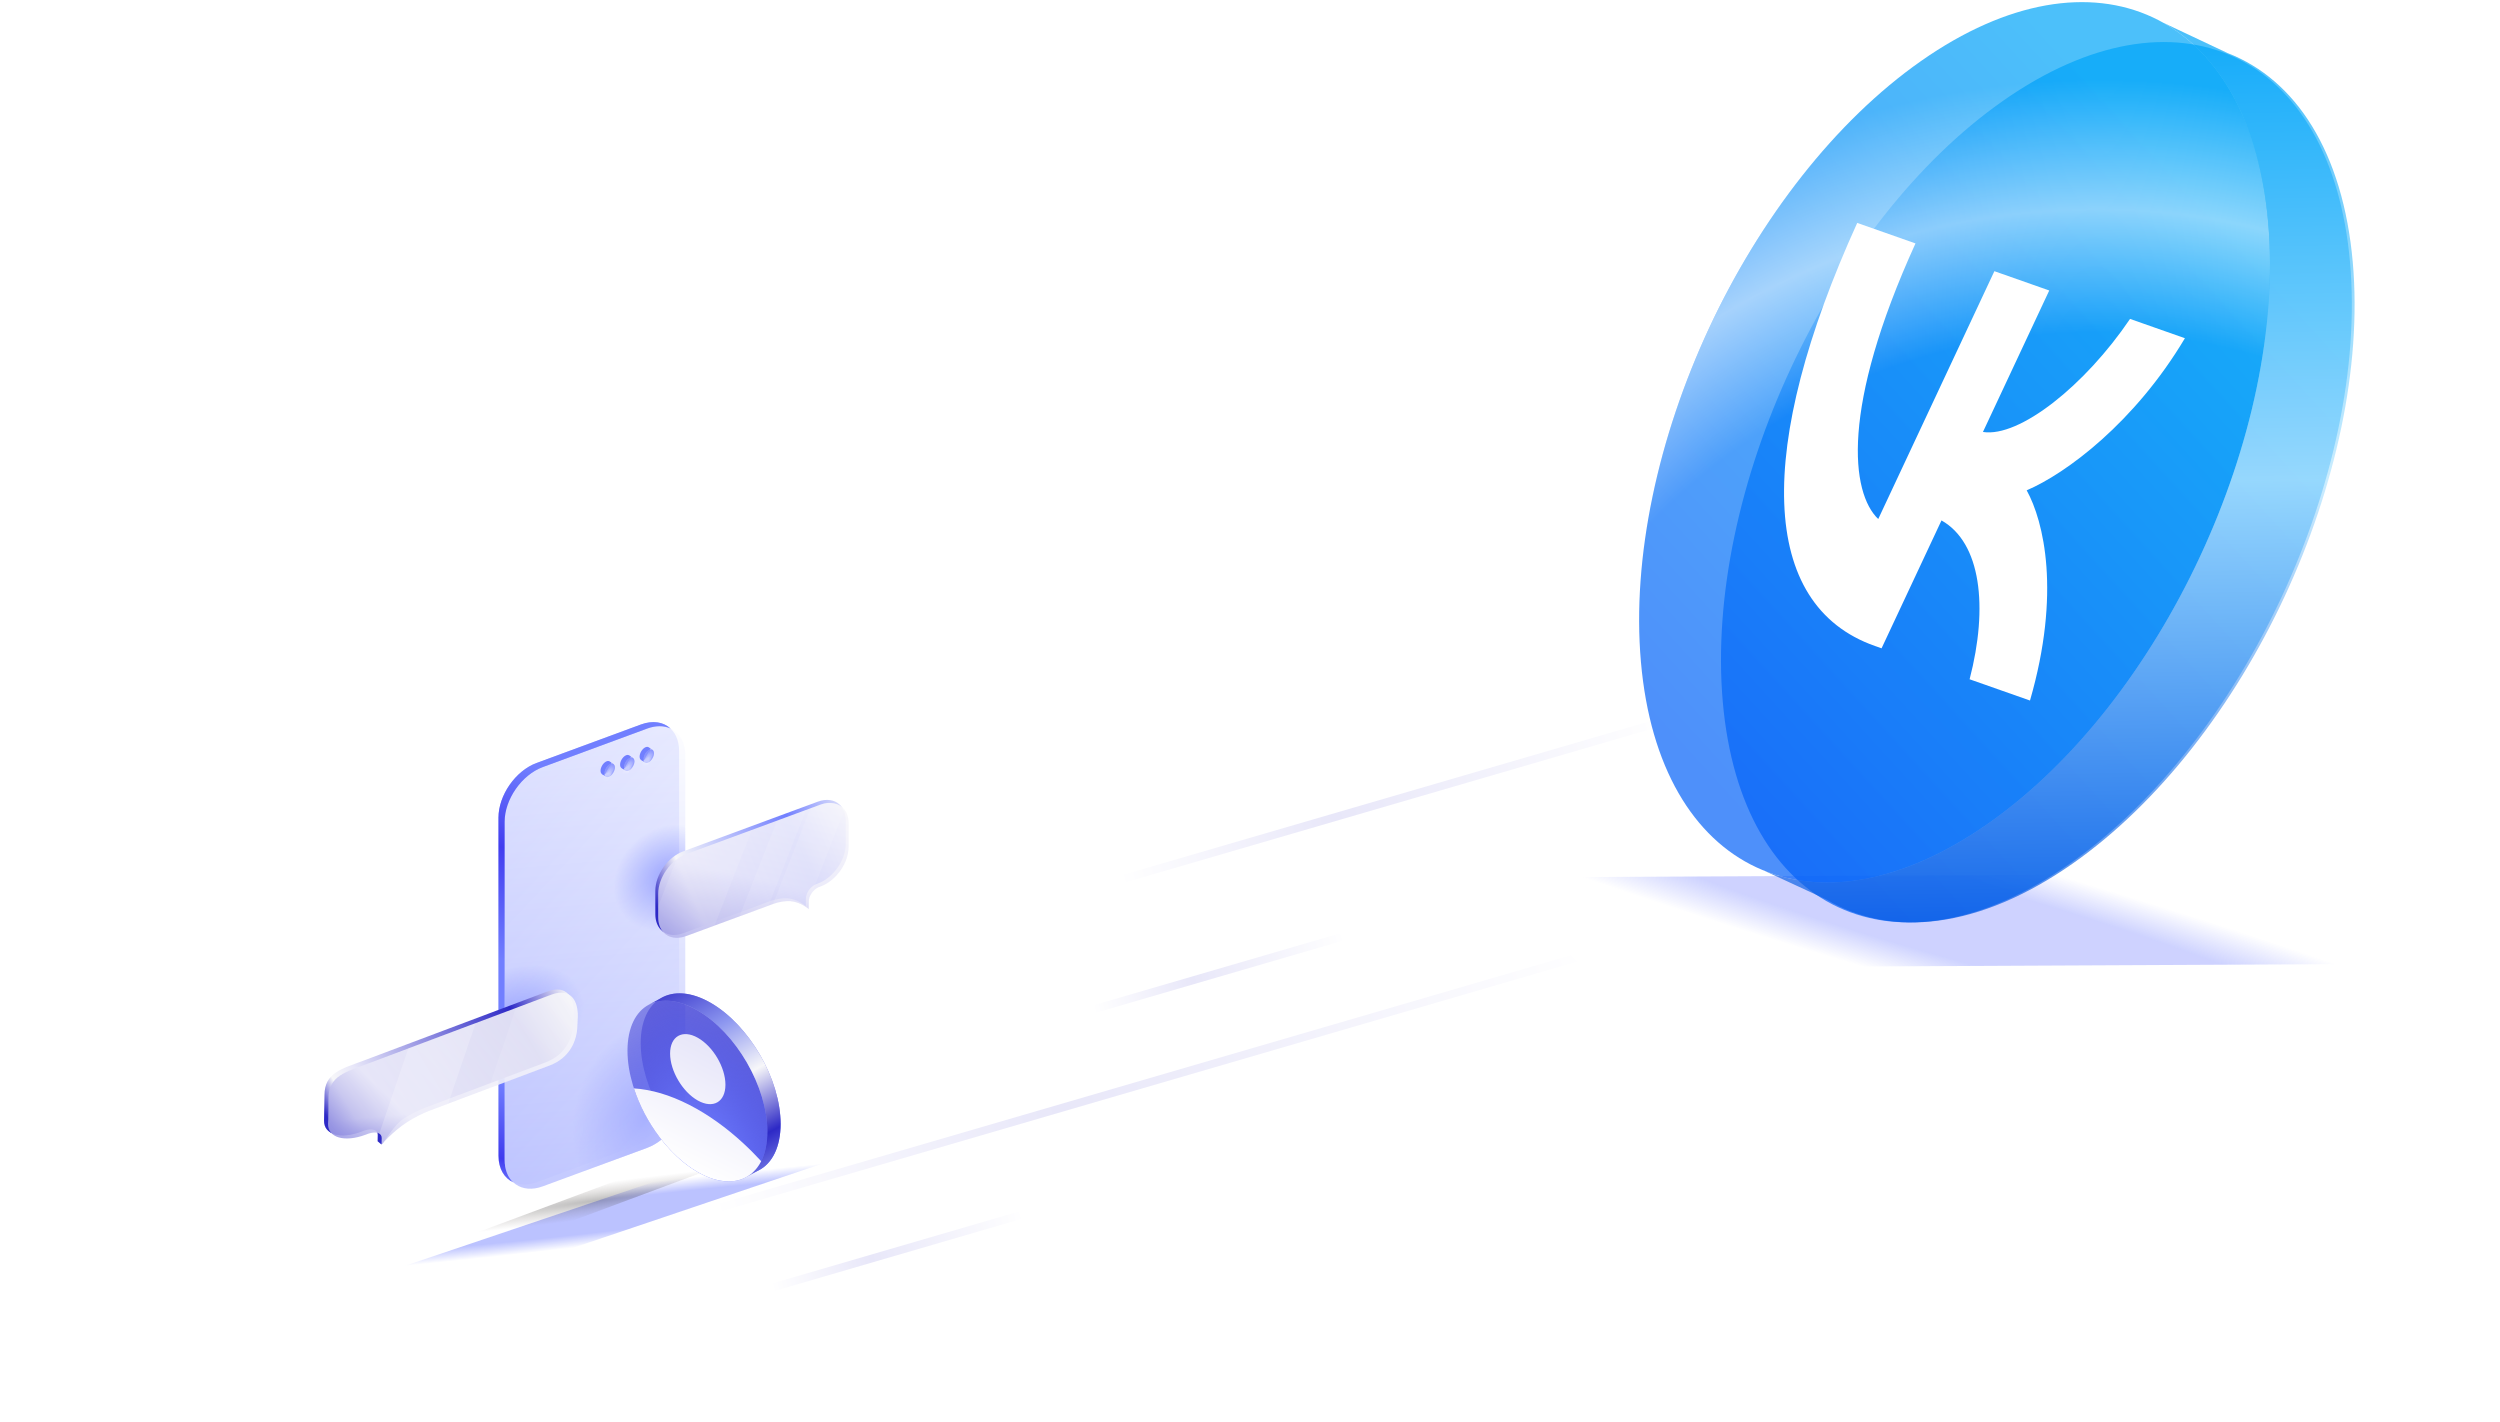 <svg width="638" height="363" viewBox="0 0 638 363" fill="none" xmlns="http://www.w3.org/2000/svg">
<g filter="url(#filter0_d_15633_33269)">
<path d="M280.249 220.995L418.871 180.561" stroke="url(#paint0_linear_15633_33269)" stroke-width="2"/>
</g>
<g filter="url(#filter1_d_15633_33269)">
<path d="M175.369 305.43L398.772 240.266" stroke="url(#paint1_linear_15633_33269)" stroke-width="2"/>
</g>
<g filter="url(#filter2_d_15633_33269)">
<path d="M274.249 253.821L338.27 235.146" stroke="url(#paint2_linear_15633_33269)" stroke-width="2"/>
</g>
<g filter="url(#filter3_d_15633_33269)">
<path d="M192.25 324.821L256.27 306.146" stroke="url(#paint3_linear_15633_33269)" stroke-width="2"/>
</g>
<g filter="url(#filter4_d_15633_33269)">
<path d="M619.249 224.5C619.249 230.045 616.234 235.45 610.512 240.487C604.791 245.522 596.457 250.102 586.071 253.968C565.307 261.699 536.556 266.5 504.749 266.5C472.942 266.5 444.191 261.699 423.427 253.968C413.042 250.102 404.707 245.522 398.986 240.487C393.264 235.45 390.249 230.045 390.249 224.5C390.249 218.955 393.264 213.55 398.986 208.513C404.707 203.478 413.042 198.898 423.427 195.032C444.191 187.301 472.942 182.5 504.749 182.5C536.556 182.5 565.307 187.301 586.071 195.032C596.457 198.898 604.791 203.478 610.512 208.513C616.234 213.55 619.249 218.955 619.249 224.5Z" stroke="url(#paint4_linear_15633_33269)" stroke-width="2"/>
</g>
<g filter="url(#filter5_d_15633_33269)">
<path d="M50.267 249.189C76.478 293.56 129.484 318.947 168.492 306.437C207.501 293.926 218.405 248.043 192.195 203.672C165.984 159.302 112.979 133.914 73.97 146.425C34.961 158.935 24.057 204.818 50.267 249.189Z" stroke="url(#paint5_linear_15633_33269)" stroke-width="2"/>
</g>
<g style="mix-blend-mode:multiply" filter="url(#filter6_f_15633_33269)">
<path d="M76.959 332.766C74.974 332.987 77.077 331.911 81.656 330.364L187.819 294.5C192.398 292.953 197.72 291.521 199.705 291.3L236.171 287.255C238.156 287.035 236.053 288.111 231.473 289.658L125.311 325.521C120.731 327.068 115.41 328.501 113.424 328.721L76.959 332.766Z" fill="url(#paint6_radial_15633_33269)" fill-opacity="0.8"/>
</g>
<g filter="url(#filter7_f_15633_33269)">
<path d="M112.601 318.444C111.623 318.533 112.639 317.931 114.872 317.099L166.629 297.811C168.862 296.979 171.465 296.232 172.443 296.143L190.418 294.511C191.397 294.422 190.38 295.025 188.148 295.857L136.39 315.144C134.158 315.976 131.555 316.723 130.576 316.812L112.601 318.444Z" fill="url(#paint7_radial_15633_33269)" fill-opacity="0.3"/>
</g>
<path opacity="0.7" d="M173.308 191.669C173.308 185.939 168.949 182.902 163.573 184.885L136.941 194.71C131.565 196.693 127.207 202.947 127.207 208.677V294.927C127.207 300.657 131.565 303.695 136.941 301.711L163.573 291.886C168.949 289.903 173.308 283.65 173.308 277.92V191.669Z" fill="url(#paint8_linear_15633_33269)"/>
<g opacity="0.6">
<path d="M174.88 192.717C174.88 186.987 170.522 183.95 165.146 185.933L138.514 195.758C133.138 197.741 128.78 203.994 128.78 209.725V295.975C128.78 301.705 133.138 304.743 138.514 302.759L165.146 292.934C170.522 290.951 174.88 284.698 174.88 278.968V192.717Z" fill="url(#paint9_linear_15633_33269)"/>
<path d="M174.88 192.717C174.88 186.987 170.522 183.95 165.146 185.933L138.514 195.758C133.138 197.741 128.78 203.994 128.78 209.725V295.975C128.78 301.705 133.138 304.743 138.514 302.759L165.146 292.934C170.522 290.951 174.88 284.698 174.88 278.968V192.717Z" fill="url(#paint10_radial_15633_33269)"/>
<path d="M174.88 192.717C174.88 186.987 170.522 183.95 165.146 185.933L138.514 195.758C133.138 197.741 128.78 203.994 128.78 209.725V295.975C128.78 301.705 133.138 304.743 138.514 302.759L165.146 292.934C170.522 290.951 174.88 284.698 174.88 278.968V192.717Z" fill="url(#paint11_radial_15633_33269)"/>
<path d="M174.88 192.717C174.88 186.987 170.522 183.95 165.146 185.933L138.514 195.758C133.138 197.741 128.78 203.994 128.78 209.725V295.975C128.78 301.705 133.138 304.743 138.514 302.759L165.146 292.934C170.522 290.951 174.88 284.698 174.88 278.968V192.717Z" fill="url(#paint12_radial_15633_33269)"/>
</g>
<path fill-rule="evenodd" clip-rule="evenodd" d="M171.099 185.903C169.453 185.152 167.388 185.106 165.146 185.933L138.514 195.758C133.138 197.742 128.78 203.995 128.78 209.725V295.975C128.78 298.474 129.608 300.46 130.988 301.742C128.688 300.693 127.207 298.267 127.207 294.927V208.677C127.207 202.947 131.565 196.694 136.941 194.71L163.573 184.885C166.605 183.767 169.314 184.245 171.099 185.903Z" fill="url(#paint13_linear_15633_33269)"/>
<g filter="url(#filter8_d_15633_33269)">
<circle cx="1.54" cy="1.54" r="1.54" transform="matrix(0.866 -0.5 2.20305e-08 1 157.261 194.157)" fill="#717FFF"/>
<path d="M158.595 197.186L157.594 196.519C157.872 196.38 158.262 195.951 158.262 196.352C158.262 196.752 158.484 197.103 158.595 197.186Z" fill="#717FFF"/>
<path d="M160.597 194.016L159.596 193.349C159.541 193.682 159.346 194.217 159.68 194.016C160.013 193.816 160.458 193.96 160.597 194.016Z" fill="#717FFF"/>
<circle cx="1.54" cy="1.54" r="1.54" transform="matrix(0.866 -0.5 2.20305e-08 1 158.261 194.824)" fill="url(#paint14_linear_15633_33269)" fill-opacity="0.5"/>
<mask id="mask0_15633_33269" style="mask-type:alpha" maskUnits="userSpaceOnUse" x="158" y="193" width="3" height="5">
<circle cx="1.54" cy="1.54" r="1.54" transform="matrix(0.866 -0.5 2.20305e-08 1 158.261 194.824)" fill="url(#paint15_linear_15633_33269)"/>
</mask>
<g mask="url(#mask0_15633_33269)">
<path d="M157.427 198.355L160.43 192.933L161.162 194.136L159.179 198.271L157.427 198.355Z" fill="url(#paint16_linear_15633_33269)" fill-opacity="0.83"/>
</g>
<circle cx="1.54" cy="1.54" r="1.54" transform="matrix(0.866 -0.5 2.20305e-08 1 158.261 194.824)" fill="url(#paint17_radial_15633_33269)"/>
</g>
<g filter="url(#filter9_d_15633_33269)">
<circle cx="1.54" cy="1.54" r="1.54" transform="matrix(0.866 -0.5 2.20305e-08 1 162.246 192.61)" fill="#717FFF"/>
<path d="M163.58 195.639L162.579 194.972C162.857 194.833 163.246 194.404 163.246 194.805C163.246 195.205 163.469 195.556 163.58 195.639Z" fill="#717FFF"/>
<path d="M165.582 192.469L164.581 191.802C164.525 192.135 164.331 192.67 164.664 192.47C164.998 192.269 165.443 192.413 165.582 192.469Z" fill="#717FFF"/>
<circle cx="1.54" cy="1.54" r="1.54" transform="matrix(0.866 -0.5 2.20305e-08 1 163.246 193.277)" fill="url(#paint18_linear_15633_33269)" fill-opacity="0.5"/>
<mask id="mask1_15633_33269" style="mask-type:alpha" maskUnits="userSpaceOnUse" x="163" y="192" width="3" height="4">
<circle cx="1.54" cy="1.54" r="1.54" transform="matrix(0.866 -0.5 2.20305e-08 1 163.246 193.277)" fill="url(#paint19_linear_15633_33269)"/>
</mask>
<g mask="url(#mask1_15633_33269)">
<path d="M162.413 196.808L165.416 191.386L166.148 192.589L164.164 196.724L162.413 196.808Z" fill="url(#paint20_linear_15633_33269)" fill-opacity="0.83"/>
</g>
<circle cx="1.54" cy="1.54" r="1.54" transform="matrix(0.866 -0.5 2.20305e-08 1 163.246 193.277)" fill="url(#paint21_radial_15633_33269)"/>
</g>
<g filter="url(#filter10_d_15633_33269)">
<circle cx="1.54" cy="1.54" r="1.54" transform="matrix(0.866 -0.5 2.20305e-08 1 167.229 190.548)" fill="#717FFF"/>
<path d="M168.564 193.577L167.563 192.909C167.841 192.77 168.23 192.342 168.23 192.742C168.23 193.143 168.453 193.493 168.564 193.577Z" fill="#717FFF"/>
<path d="M170.566 190.407L169.565 189.739C169.509 190.073 169.315 190.607 169.648 190.407C169.982 190.207 170.427 190.351 170.566 190.407Z" fill="#717FFF"/>
<circle cx="1.54" cy="1.54" r="1.54" transform="matrix(0.866 -0.5 2.20305e-08 1 168.23 191.215)" fill="url(#paint22_linear_15633_33269)" fill-opacity="0.5"/>
<mask id="mask2_15633_33269" style="mask-type:alpha" maskUnits="userSpaceOnUse" x="168" y="190" width="3" height="4">
<circle cx="1.54" cy="1.54" r="1.54" transform="matrix(0.866 -0.5 2.20305e-08 1 168.23 191.215)" fill="url(#paint23_linear_15633_33269)"/>
</mask>
<g mask="url(#mask2_15633_33269)">
<path d="M167.396 194.745L170.399 189.323L171.132 190.527L169.148 194.662L167.396 194.745Z" fill="url(#paint24_linear_15633_33269)" fill-opacity="0.83"/>
</g>
<circle cx="1.54" cy="1.54" r="1.54" transform="matrix(0.866 -0.5 2.20305e-08 1 168.23 191.215)" fill="url(#paint25_radial_15633_33269)"/>
</g>
<path d="M215.837 209.433V215.38C215.837 219.509 212.648 224.034 208.713 225.485C208.659 225.505 208.219 225.669 208.165 225.692C206.765 226.297 205.655 227.925 205.655 229.417V231.284C205.655 231.284 203.667 229.46 200.942 229.242C199.719 229.144 197.908 229.471 196.749 229.899L174.366 238.157C172.019 239.022 169.938 238.624 168.64 237.266C167.761 236.347 167.241 234.975 167.241 233.308V227.361C167.241 223.232 170.431 218.707 174.366 217.256L208.713 204.584C210.924 203.769 212.913 204.097 214.219 205.273C215.239 206.19 215.837 207.623 215.837 209.433Z" fill="url(#paint26_linear_15633_33269)"/>
<path opacity="0.88" d="M216.569 210.163V216.111C216.569 220.24 213.379 224.764 209.444 226.216C209.39 226.236 208.95 226.4 208.896 226.423C207.496 227.027 206.387 228.656 206.387 230.147V232.014C206.387 232.014 204.399 230.191 201.674 229.972C200.451 229.874 198.64 230.202 197.48 230.629L175.097 238.887C172.765 239.747 170.671 239.335 169.371 237.997C168.478 237.077 167.973 235.72 167.973 234.039V228.091C167.973 223.962 171.162 219.438 175.097 217.986L209.444 205.315C211.899 204.409 214.147 205.054 215.389 206.442C216.162 207.352 216.569 208.61 216.569 210.163Z" fill="url(#paint27_linear_15633_33269)"/>
<g filter="url(#filter11_f_15633_33269)">
<path d="M167.972 231.249L172.62 219.365C173.391 218.78 174.226 218.308 175.097 217.987L191.896 211.789L182.344 236.213L175.097 238.887C172.764 239.748 170.67 239.335 169.371 237.997C168.478 237.077 167.972 235.721 167.972 234.039V231.249Z" fill="white" fill-opacity="0.1"/>
</g>
<g filter="url(#filter12_f_15633_33269)">
<path d="M188.711 233.865L198.262 209.44L205.695 206.698L196.144 231.123L188.711 233.865Z" fill="white" fill-opacity="0.1"/>
</g>
<g filter="url(#filter13_f_15633_33269)">
<path d="M197.284 230.702L206.835 206.278L209.444 205.315C211.898 204.41 214.147 205.054 215.389 206.442C215.437 206.498 215.483 206.556 215.529 206.616L207.267 227.742C206.762 228.408 206.432 229.208 206.391 229.983L205.781 231.541C204.993 230.985 203.499 230.119 201.673 229.972C200.45 229.874 198.639 230.202 197.48 230.63L197.284 230.702Z" fill="white" fill-opacity="0.1"/>
</g>
<path d="M92.682 270.707C87.309 272.727 82.809 273.738 82.809 279.459L82.694 285.97C82.615 289.54 86.906 290.796 92.28 288.775C92.354 288.747 92.955 288.523 93.028 288.498C94.938 287.855 96.43 288.34 96.401 289.629L96.366 291.243L97.318 292.06C98.48 290.895 100.678 286.995 102.874 285.555C104.555 284.452 107.035 283.227 108.618 282.632L139.185 271.139C144.559 269.118 146.241 264.587 146.32 261.017L146.435 258.614C146.514 255.044 144.961 251.05 139.588 253.07L92.682 270.707Z" fill="url(#paint28_linear_15633_33269)"/>
<path d="M92.682 270.707C87.309 272.727 82.809 273.738 82.809 279.459L82.694 285.97C82.615 289.54 86.906 290.796 92.28 288.775C92.354 288.747 92.955 288.523 93.028 288.498C94.938 287.855 96.43 288.34 96.401 289.629L96.366 291.243L97.318 292.06C98.48 290.895 100.678 286.995 102.874 285.555C104.555 284.452 107.035 283.227 108.618 282.632L139.185 271.139C144.559 269.118 146.241 264.587 146.32 261.017L146.435 258.614C146.514 255.044 144.961 251.05 139.588 253.07L92.682 270.707Z" fill="url(#paint29_linear_15633_33269)"/>
<path opacity="0.9" d="M93.702 271.508C88.329 273.529 83.829 274.559 83.829 280.261C83.829 285.963 83.715 286.772 83.715 286.772C83.635 290.341 87.927 291.597 93.3 289.577C93.374 289.549 93.975 289.325 94.048 289.3C95.958 288.657 97.45 289.141 97.421 290.431L97.386 292.044C97.386 292.044 100.15 288.814 103.894 286.356C105.575 285.253 108.055 284.029 109.638 283.434L140.205 271.94C145.579 269.92 147.261 265.388 147.34 261.819L147.455 259.415C147.534 255.846 145.981 251.851 140.608 253.872L93.702 271.508Z" fill="url(#paint30_linear_15633_33269)"/>
<path d="M124.698 277.771L131.704 257.22L140.608 253.872C145.981 251.851 147.535 255.846 147.455 259.415L147.341 261.819C147.261 265.388 145.579 269.92 140.206 271.94L124.698 277.771Z" fill="white" fill-opacity="0.1"/>
<path d="M121.385 261.1L114.379 281.652L109.639 283.434C108.056 284.03 105.576 285.254 103.895 286.357C100.15 288.814 97.386 292.045 97.386 292.045L97.422 290.431C97.434 289.915 97.202 289.528 96.797 289.291L104.206 267.56L121.385 261.1Z" fill="white" fill-opacity="0.2"/>
<g style="mix-blend-mode:multiply" filter="url(#filter14_f_15633_33269)">
<path d="M393.634 225.785C391.266 224.743 394.462 223.873 400.772 223.842L547.059 223.122C553.369 223.091 560.404 223.91 562.772 224.953L606.265 244.097C608.633 245.139 605.436 246.009 599.126 246.04L452.84 246.761C446.53 246.792 439.495 245.972 437.127 244.93L393.634 225.785Z" fill="url(#paint31_radial_15633_33269)" fill-opacity="0.35"/>
</g>
<path d="M199.211 286.835C199.211 292.742 197.059 296.907 193.612 298.674C190.415 300.314 186.103 299.88 181.36 297.141C171.501 291.449 163.509 277.607 163.509 266.223C163.509 260.625 165.403 256.701 168.539 254.797C171.781 252.829 176.348 253.023 181.36 255.916C191.219 261.608 199.211 275.451 199.211 286.835Z" fill="url(#paint32_radial_15633_33269)"/>
<path d="M195.836 288.764C195.836 294.39 193.884 298.349 190.719 300.242C187.48 302.178 182.971 301.949 177.985 299.07C168.126 293.378 160.134 279.535 160.134 268.151C160.134 262.269 162.223 258.143 165.646 256.364C168.847 254.7 173.22 255.095 177.985 257.845C187.844 263.537 195.836 277.38 195.836 288.764Z" fill="url(#paint33_radial_15633_33269)"/>
<path fill-rule="evenodd" clip-rule="evenodd" d="M193.612 298.674C197.06 296.907 199.211 292.742 199.211 286.835C199.211 275.451 191.219 261.608 181.36 255.916C176.349 253.023 171.781 252.829 168.539 254.797L165.646 256.364C168.848 254.7 173.221 255.094 177.985 257.845C187.844 263.537 195.836 277.38 195.836 288.764C195.836 294.39 193.884 298.349 190.719 300.241L193.612 298.674Z" fill="url(#paint34_linear_15633_33269)"/>
<path fill-rule="evenodd" clip-rule="evenodd" d="M161.78 277.759C162.275 277.79 162.776 277.835 163.282 277.894C163.352 277.903 163.421 277.911 163.491 277.92L163.528 277.924C167.938 278.481 172.728 280.123 177.734 282.942C182.441 285.593 186.957 289.07 191.145 293.141C191.244 293.238 191.343 293.335 191.442 293.432C191.608 293.595 191.774 293.76 191.94 293.925C192.724 294.709 193.496 295.513 194.255 296.337C193.383 298.053 192.181 299.368 190.719 300.242C189.352 301.059 187.759 301.491 186 301.5C184.756 301.492 183.434 301.289 182.053 300.879C180.746 300.478 179.384 299.879 177.985 299.071C170.804 294.924 164.613 286.454 161.78 277.759ZM178.07 280.845C181.97 283.041 185.132 281.238 185.132 276.817C185.132 272.397 181.97 267.032 178.07 264.836C174.17 262.639 171.008 264.443 171.008 268.863C171.008 273.284 174.17 278.648 178.07 280.845Z" fill="url(#paint35_linear_15633_33269)"/>
<path d="M439.655 179.111C444.358 232.869 484.006 251.357 528.21 220.405C572.414 189.452 604.437 120.781 599.733 67.023C595.03 13.264 555.383 -5.224 511.178 25.729C466.974 56.681 434.952 125.352 439.655 179.111Z" fill="url(#paint36_linear_15633_33269)" fill-opacity="0.7"/>
<path d="M418.765 168.926C423.468 222.684 463.116 241.172 507.32 210.22C551.525 179.268 583.547 110.596 578.844 56.838C574.14 3.08 534.493 -15.408 490.288 15.544C446.084 46.496 414.062 115.168 418.765 168.926Z" fill="url(#paint37_linear_15633_33269)" fill-opacity="0.7"/>
<path d="M418.765 168.926C423.468 222.684 463.116 241.172 507.32 210.22C551.525 179.268 583.547 110.596 578.844 56.838C574.14 3.08 534.493 -15.408 490.288 15.544C446.084 46.496 414.062 115.168 418.765 168.926Z" fill="url(#paint38_radial_15633_33269)" fill-opacity="0.5"/>
<path d="M450.335 222.248C466.07 228.52 486.174 225.027 507.321 210.22C551.526 179.267 583.548 110.596 578.845 56.838C576.629 31.509 566.655 14.009 552.102 5.822L568.482 13.549C585.843 20.264 597.963 38.774 600.435 67.022C605.138 120.781 573.116 189.452 528.911 220.404C505.079 237.092 482.572 239.409 466.151 229.576L450.335 222.248Z" fill="url(#paint39_linear_15633_33269)" fill-opacity="0.7"/>
<path d="M478.493 164.856C448.808 154.412 447.94 114.177 473.963 56.89L488.833 62.121C469.703 104.158 472.355 125.748 479.324 132.459L508.966 69.205L522.968 74.131L506.048 110.237C515.351 111.7 532.068 98.415 543.589 81.386L557.59 86.312C544.805 107.795 527.326 120.811 517.21 125.132C521.586 133.06 525.987 151.326 518.055 178.775L502.642 173.352C507.47 154.82 505.519 138.481 495.468 132.815L480.176 165.448L478.493 164.856Z" fill="white"/>
<defs>
<filter id="filter0_d_15633_33269" x="276.969" y="176.601" width="153.182" height="56.355" filterUnits="userSpaceOnUse" color-interpolation-filters="sRGB">
<feFlood flood-opacity="0" result="BackgroundImageFix"/>
<feColorMatrix in="SourceAlpha" type="matrix" values="0 0 0 0 0 0 0 0 0 0 0 0 0 0 0 0 0 0 127 0" result="hardAlpha"/>
<feOffset dx="4" dy="4"/>
<feGaussianBlur stdDeviation="3.5"/>
<feColorMatrix type="matrix" values="0 0 0 0 0.443 0 0 0 0 0.498 0 0 0 0 1 0 0 0 0.2 0"/>
<feBlend mode="normal" in2="BackgroundImageFix" result="effect1_dropShadow_15633_33269"/>
<feBlend mode="normal" in="SourceGraphic" in2="effect1_dropShadow_15633_33269" result="shape"/>
</filter>
<filter id="filter1_d_15633_33269" x="172.089" y="236.306" width="237.963" height="81.085" filterUnits="userSpaceOnUse" color-interpolation-filters="sRGB">
<feFlood flood-opacity="0" result="BackgroundImageFix"/>
<feColorMatrix in="SourceAlpha" type="matrix" values="0 0 0 0 0 0 0 0 0 0 0 0 0 0 0 0 0 0 127 0" result="hardAlpha"/>
<feOffset dx="4" dy="4"/>
<feGaussianBlur stdDeviation="3.5"/>
<feColorMatrix type="matrix" values="0 0 0 0 0.443 0 0 0 0 0.498 0 0 0 0 1 0 0 0 0.2 0"/>
<feBlend mode="normal" in2="BackgroundImageFix" result="effect1_dropShadow_15633_33269"/>
<feBlend mode="normal" in="SourceGraphic" in2="effect1_dropShadow_15633_33269" result="shape"/>
</filter>
<filter id="filter2_d_15633_33269" x="270.969" y="231.187" width="78.581" height="34.594" filterUnits="userSpaceOnUse" color-interpolation-filters="sRGB">
<feFlood flood-opacity="0" result="BackgroundImageFix"/>
<feColorMatrix in="SourceAlpha" type="matrix" values="0 0 0 0 0 0 0 0 0 0 0 0 0 0 0 0 0 0 127 0" result="hardAlpha"/>
<feOffset dx="4" dy="4"/>
<feGaussianBlur stdDeviation="3.5"/>
<feColorMatrix type="matrix" values="0 0 0 0 0.443 0 0 0 0 0.498 0 0 0 0 1 0 0 0 0.2 0"/>
<feBlend mode="normal" in2="BackgroundImageFix" result="effect1_dropShadow_15633_33269"/>
<feBlend mode="normal" in="SourceGraphic" in2="effect1_dropShadow_15633_33269" result="shape"/>
</filter>
<filter id="filter3_d_15633_33269" x="188.97" y="302.187" width="78.581" height="34.594" filterUnits="userSpaceOnUse" color-interpolation-filters="sRGB">
<feFlood flood-opacity="0" result="BackgroundImageFix"/>
<feColorMatrix in="SourceAlpha" type="matrix" values="0 0 0 0 0 0 0 0 0 0 0 0 0 0 0 0 0 0 127 0" result="hardAlpha"/>
<feOffset dx="4" dy="4"/>
<feGaussianBlur stdDeviation="3.5"/>
<feColorMatrix type="matrix" values="0 0 0 0 0.443 0 0 0 0 0.498 0 0 0 0 1 0 0 0 0.2 0"/>
<feBlend mode="normal" in2="BackgroundImageFix" result="effect1_dropShadow_15633_33269"/>
<feBlend mode="normal" in="SourceGraphic" in2="effect1_dropShadow_15633_33269" result="shape"/>
</filter>
<filter id="filter4_d_15633_33269" x="386.249" y="178.5" width="245" height="100" filterUnits="userSpaceOnUse" color-interpolation-filters="sRGB">
<feFlood flood-opacity="0" result="BackgroundImageFix"/>
<feColorMatrix in="SourceAlpha" type="matrix" values="0 0 0 0 0 0 0 0 0 0 0 0 0 0 0 0 0 0 127 0" result="hardAlpha"/>
<feOffset dx="4" dy="4"/>
<feGaussianBlur stdDeviation="3.5"/>
<feColorMatrix type="matrix" values="0 0 0 0 0.443 0 0 0 0 0.498 0 0 0 0 1 0 0 0 0.2 0"/>
<feBlend mode="normal" in2="BackgroundImageFix" result="effect1_dropShadow_15633_33269"/>
<feBlend mode="normal" in="SourceGraphic" in2="effect1_dropShadow_15633_33269" result="shape"/>
</filter>
<filter id="filter5_d_15633_33269" x="31.886" y="139.317" width="186.69" height="182.227" filterUnits="userSpaceOnUse" color-interpolation-filters="sRGB">
<feFlood flood-opacity="0" result="BackgroundImageFix"/>
<feColorMatrix in="SourceAlpha" type="matrix" values="0 0 0 0 0 0 0 0 0 0 0 0 0 0 0 0 0 0 127 0" result="hardAlpha"/>
<feOffset dx="4" dy="4"/>
<feGaussianBlur stdDeviation="3.5"/>
<feColorMatrix type="matrix" values="0 0 0 0 0.443 0 0 0 0 0.498 0 0 0 0 1 0 0 0 0.2 0"/>
<feBlend mode="normal" in2="BackgroundImageFix" result="effect1_dropShadow_15633_33269"/>
<feBlend mode="normal" in="SourceGraphic" in2="effect1_dropShadow_15633_33269" result="shape"/>
</filter>
<filter id="filter6_f_15633_33269" x="46.211" y="257.227" width="220.708" height="105.568" filterUnits="userSpaceOnUse" color-interpolation-filters="sRGB">
<feFlood flood-opacity="0" result="BackgroundImageFix"/>
<feBlend mode="normal" in="SourceGraphic" in2="BackgroundImageFix" result="shape"/>
<feGaussianBlur stdDeviation="15" result="effect1_foregroundBlur_15633_33269"/>
</filter>
<filter id="filter7_f_15633_33269" x="92.228" y="274.502" width="118.562" height="63.951" filterUnits="userSpaceOnUse" color-interpolation-filters="sRGB">
<feFlood flood-opacity="0" result="BackgroundImageFix"/>
<feBlend mode="normal" in="SourceGraphic" in2="BackgroundImageFix" result="shape"/>
<feGaussianBlur stdDeviation="10" result="effect1_foregroundBlur_15633_33269"/>
</filter>
<filter id="filter8_d_15633_33269" x="150.261" y="191.205" width="10.668" height="10.111" filterUnits="userSpaceOnUse" color-interpolation-filters="sRGB">
<feFlood flood-opacity="0" result="BackgroundImageFix"/>
<feColorMatrix in="SourceAlpha" type="matrix" values="0 0 0 0 0 0 0 0 0 0 0 0 0 0 0 0 0 0 127 0" result="hardAlpha"/>
<feOffset dx="-4" dy="1"/>
<feGaussianBlur stdDeviation="1.5"/>
<feComposite in2="hardAlpha" operator="out"/>
<feColorMatrix type="matrix" values="0 0 0 0 0.443 0 0 0 0 0.498 0 0 0 0 1 0 0 0 0.3 0"/>
<feBlend mode="normal" in2="BackgroundImageFix" result="effect1_dropShadow_15633_33269"/>
<feBlend mode="normal" in="SourceGraphic" in2="effect1_dropShadow_15633_33269" result="shape"/>
</filter>
<filter id="filter9_d_15633_33269" x="155.246" y="189.658" width="10.668" height="10.111" filterUnits="userSpaceOnUse" color-interpolation-filters="sRGB">
<feFlood flood-opacity="0" result="BackgroundImageFix"/>
<feColorMatrix in="SourceAlpha" type="matrix" values="0 0 0 0 0 0 0 0 0 0 0 0 0 0 0 0 0 0 127 0" result="hardAlpha"/>
<feOffset dx="-4" dy="1"/>
<feGaussianBlur stdDeviation="1.5"/>
<feComposite in2="hardAlpha" operator="out"/>
<feColorMatrix type="matrix" values="0 0 0 0 0.443 0 0 0 0 0.498 0 0 0 0 1 0 0 0 0.3 0"/>
<feBlend mode="normal" in2="BackgroundImageFix" result="effect1_dropShadow_15633_33269"/>
<feBlend mode="normal" in="SourceGraphic" in2="effect1_dropShadow_15633_33269" result="shape"/>
</filter>
<filter id="filter10_d_15633_33269" x="160.229" y="187.596" width="10.668" height="10.111" filterUnits="userSpaceOnUse" color-interpolation-filters="sRGB">
<feFlood flood-opacity="0" result="BackgroundImageFix"/>
<feColorMatrix in="SourceAlpha" type="matrix" values="0 0 0 0 0 0 0 0 0 0 0 0 0 0 0 0 0 0 127 0" result="hardAlpha"/>
<feOffset dx="-4" dy="1"/>
<feGaussianBlur stdDeviation="1.5"/>
<feComposite in2="hardAlpha" operator="out"/>
<feColorMatrix type="matrix" values="0 0 0 0 0.443 0 0 0 0 0.498 0 0 0 0 1 0 0 0 0.3 0"/>
<feBlend mode="normal" in2="BackgroundImageFix" result="effect1_dropShadow_15633_33269"/>
<feBlend mode="normal" in="SourceGraphic" in2="effect1_dropShadow_15633_33269" result="shape"/>
</filter>
<filter id="filter11_f_15633_33269" x="163.972" y="207.789" width="31.923" height="35.549" filterUnits="userSpaceOnUse" color-interpolation-filters="sRGB">
<feFlood flood-opacity="0" result="BackgroundImageFix"/>
<feBlend mode="normal" in="SourceGraphic" in2="BackgroundImageFix" result="shape"/>
<feGaussianBlur stdDeviation="2" result="effect1_foregroundBlur_15633_33269"/>
</filter>
<filter id="filter12_f_15633_33269" x="184.711" y="202.698" width="24.984" height="35.166" filterUnits="userSpaceOnUse" color-interpolation-filters="sRGB">
<feFlood flood-opacity="0" result="BackgroundImageFix"/>
<feBlend mode="normal" in="SourceGraphic" in2="BackgroundImageFix" result="shape"/>
<feGaussianBlur stdDeviation="2" result="effect1_foregroundBlur_15633_33269"/>
</filter>
<filter id="filter13_f_15633_33269" x="193.284" y="200.896" width="26.245" height="34.645" filterUnits="userSpaceOnUse" color-interpolation-filters="sRGB">
<feFlood flood-opacity="0" result="BackgroundImageFix"/>
<feBlend mode="normal" in="SourceGraphic" in2="BackgroundImageFix" result="shape"/>
<feGaussianBlur stdDeviation="2" result="effect1_foregroundBlur_15633_33269"/>
</filter>
<filter id="filter14_f_15633_33269" x="362.853" y="193.121" width="274.193" height="83.641" filterUnits="userSpaceOnUse" color-interpolation-filters="sRGB">
<feFlood flood-opacity="0" result="BackgroundImageFix"/>
<feBlend mode="normal" in="SourceGraphic" in2="BackgroundImageFix" result="shape"/>
<feGaussianBlur stdDeviation="15" result="effect1_foregroundBlur_15633_33269"/>
</filter>
<linearGradient id="paint0_linear_15633_33269" x1="284.252" y1="229.026" x2="424.483" y2="190.91" gradientUnits="userSpaceOnUse">
<stop stop-color="white"/>
<stop offset="0.392" stop-color="#E8E7F9"/>
<stop offset="1" stop-color="white"/>
</linearGradient>
<linearGradient id="paint1_linear_15633_33269" x1="181.82" y1="318.372" x2="407.816" y2="256.946" gradientUnits="userSpaceOnUse">
<stop stop-color="white"/>
<stop offset="0.392" stop-color="#E8E7F9"/>
<stop offset="1" stop-color="white"/>
</linearGradient>
<linearGradient id="paint2_linear_15633_33269" x1="276.098" y1="257.529" x2="340.862" y2="239.926" gradientUnits="userSpaceOnUse">
<stop stop-color="white"/>
<stop offset="0.392" stop-color="#E8E7F9"/>
<stop offset="1" stop-color="white"/>
</linearGradient>
<linearGradient id="paint3_linear_15633_33269" x1="194.098" y1="328.529" x2="258.862" y2="310.926" gradientUnits="userSpaceOnUse">
<stop stop-color="white"/>
<stop offset="0.392" stop-color="#E8E7F9"/>
<stop offset="1" stop-color="white"/>
</linearGradient>
<linearGradient id="paint4_linear_15633_33269" x1="390.745" y1="196.058" x2="712.791" y2="193.182" gradientUnits="userSpaceOnUse">
<stop stop-color="white"/>
<stop offset="1" stop-color="white" stop-opacity="0"/>
</linearGradient>
<linearGradient id="paint5_linear_15633_33269" x1="160.618" y1="150.177" x2="-16.582" y2="254.23" gradientUnits="userSpaceOnUse">
<stop stop-color="white"/>
<stop offset="1" stop-color="white" stop-opacity="0"/>
</linearGradient>
<radialGradient id="paint6_radial_15633_33269" cx="0" cy="0" r="1" gradientUnits="userSpaceOnUse" gradientTransform="translate(156.565 310.011) rotate(83.173) scale(7.197 140.779)">
<stop offset="0.547" stop-color="#717FFF" stop-opacity="0.6"/>
<stop offset="1" stop-color="#717FFF" stop-opacity="0"/>
</radialGradient>
<radialGradient id="paint7_radial_15633_33269" cx="0" cy="0" r="1" gradientUnits="userSpaceOnUse" gradientTransform="translate(151.51 306.478) rotate(82.189) scale(4.372 69.185)">
<stop stop-color="#272525"/>
<stop offset="0.547" stop-color="#605652" stop-opacity="0.5"/>
<stop offset="1" stop-color="#605652" stop-opacity="0"/>
</radialGradient>
<linearGradient id="paint8_linear_15633_33269" x1="67.86" y1="50.908" x2="243.02" y2="215.229" gradientUnits="userSpaceOnUse">
<stop offset="0.461" stop-color="#717FFF"/>
<stop offset="0.983" stop-color="white"/>
</linearGradient>
<linearGradient id="paint9_linear_15633_33269" x1="183.794" y1="154.219" x2="201.076" y2="350.303" gradientUnits="userSpaceOnUse">
<stop offset="0.131" stop-color="white"/>
<stop offset="1" stop-color="#717FFF"/>
</linearGradient>
<radialGradient id="paint10_radial_15633_33269" cx="0" cy="0" r="1" gradientUnits="userSpaceOnUse" gradientTransform="translate(170.257 224.043) rotate(-44.626) scale(38.542 32.456)">
<stop stop-color="#717FFF"/>
<stop offset="0.383" stop-color="#717FFF" stop-opacity="0"/>
</radialGradient>
<radialGradient id="paint11_radial_15633_33269" cx="0" cy="0" r="1" gradientUnits="userSpaceOnUse" gradientTransform="translate(131.783 260.38) rotate(154.699) scale(21.672 16.064)">
<stop stop-color="#717FFF"/>
<stop offset="0.83" stop-color="#717FFF" stop-opacity="0"/>
</radialGradient>
<radialGradient id="paint12_radial_15633_33269" cx="0" cy="0" r="1" gradientUnits="userSpaceOnUse" gradientTransform="translate(164.557 284.961) rotate(-74.439) scale(29.214 21.654)">
<stop stop-color="#717FFF"/>
<stop offset="0.83" stop-color="#717FFF" stop-opacity="0"/>
</radialGradient>
<linearGradient id="paint13_linear_15633_33269" x1="166.749" y1="184.5" x2="131.749" y2="303.5" gradientUnits="userSpaceOnUse">
<stop stop-color="#717FFF"/>
<stop offset="0.156" stop-color="#717FFF"/>
<stop offset="0.333" stop-color="#413DEF"/>
<stop offset="0.558" stop-color="#717FFF"/>
<stop offset="0.798" stop-color="#717FFF"/>
<stop offset="0.948" stop-color="#3F3BEE"/>
<stop offset="1" stop-color="#6E79FF"/>
</linearGradient>
<linearGradient id="paint14_linear_15633_33269" x1="1.734" y1="0.059" x2="1.39" y2="3.207" gradientUnits="userSpaceOnUse">
<stop offset="0.036" stop-color="#E8E7F9"/>
<stop offset="1" stop-color="#717FFF"/>
</linearGradient>
<linearGradient id="paint15_linear_15633_33269" x1="1.734" y1="0.059" x2="1.39" y2="3.207" gradientUnits="userSpaceOnUse">
<stop offset="0.036" stop-color="#A4ADFF"/>
<stop offset="0.478" stop-color="#717FFF"/>
<stop offset="1" stop-color="#4D48FC"/>
</linearGradient>
<linearGradient id="paint16_linear_15633_33269" x1="159.596" y1="192.766" x2="159.596" y2="198.188" gradientUnits="userSpaceOnUse">
<stop stop-color="#EAECFF"/>
<stop offset="1" stop-color="white" stop-opacity="0.8"/>
</linearGradient>
<radialGradient id="paint17_radial_15633_33269" cx="0" cy="0" r="1" gradientUnits="userSpaceOnUse" gradientTransform="translate(-0.233 4.028) rotate(-52.451) scale(5.236 6.167)">
<stop stop-color="white" stop-opacity="0"/>
<stop offset="0.583" stop-color="#717FFF" stop-opacity="0.4"/>
<stop offset="1" stop-color="#717FFF"/>
</radialGradient>
<linearGradient id="paint18_linear_15633_33269" x1="1.734" y1="0.059" x2="1.39" y2="3.207" gradientUnits="userSpaceOnUse">
<stop offset="0.036" stop-color="#E8E7F9"/>
<stop offset="1" stop-color="#717FFF"/>
</linearGradient>
<linearGradient id="paint19_linear_15633_33269" x1="1.734" y1="0.059" x2="1.39" y2="3.207" gradientUnits="userSpaceOnUse">
<stop offset="0.036" stop-color="#A4ADFF"/>
<stop offset="0.478" stop-color="#717FFF"/>
<stop offset="1" stop-color="#4D48FC"/>
</linearGradient>
<linearGradient id="paint20_linear_15633_33269" x1="164.581" y1="191.219" x2="164.581" y2="196.641" gradientUnits="userSpaceOnUse">
<stop stop-color="#EAECFF"/>
<stop offset="1" stop-color="white" stop-opacity="0.8"/>
</linearGradient>
<radialGradient id="paint21_radial_15633_33269" cx="0" cy="0" r="1" gradientUnits="userSpaceOnUse" gradientTransform="translate(-0.233 4.028) rotate(-52.451) scale(5.236 6.167)">
<stop stop-color="white" stop-opacity="0"/>
<stop offset="0.583" stop-color="#717FFF" stop-opacity="0.4"/>
<stop offset="1" stop-color="#717FFF"/>
</radialGradient>
<linearGradient id="paint22_linear_15633_33269" x1="1.734" y1="0.059" x2="1.39" y2="3.207" gradientUnits="userSpaceOnUse">
<stop offset="0.036" stop-color="#E8E7F9"/>
<stop offset="1" stop-color="#717FFF"/>
</linearGradient>
<linearGradient id="paint23_linear_15633_33269" x1="1.734" y1="0.059" x2="1.39" y2="3.207" gradientUnits="userSpaceOnUse">
<stop offset="0.036" stop-color="#A4ADFF"/>
<stop offset="0.478" stop-color="#717FFF"/>
<stop offset="1" stop-color="#4D48FC"/>
</linearGradient>
<linearGradient id="paint24_linear_15633_33269" x1="169.565" y1="189.156" x2="169.565" y2="194.578" gradientUnits="userSpaceOnUse">
<stop stop-color="#EAECFF"/>
<stop offset="1" stop-color="white" stop-opacity="0.8"/>
</linearGradient>
<radialGradient id="paint25_radial_15633_33269" cx="0" cy="0" r="1" gradientUnits="userSpaceOnUse" gradientTransform="translate(-0.233 4.028) rotate(-52.451) scale(5.236 6.167)">
<stop stop-color="white" stop-opacity="0"/>
<stop offset="0.583" stop-color="#717FFF" stop-opacity="0.4"/>
<stop offset="1" stop-color="#717FFF"/>
</radialGradient>
<linearGradient id="paint26_linear_15633_33269" x1="230.915" y1="219.2" x2="164.665" y2="248.064" gradientUnits="userSpaceOnUse">
<stop offset="0.074" stop-color="#F7F7F9"/>
<stop offset="0.323" stop-color="#717FFF"/>
<stop offset="0.74" stop-color="#F7F7F9"/>
<stop offset="0.871" stop-color="#2D29C6"/>
</linearGradient>
<linearGradient id="paint27_linear_15633_33269" x1="211.655" y1="200.143" x2="191.721" y2="288.192" gradientUnits="userSpaceOnUse">
<stop stop-color="#FBFAFA"/>
<stop offset="0.305" stop-color="#E8E7F9"/>
<stop offset="1" stop-color="#2D29C6"/>
</linearGradient>
<linearGradient id="paint28_linear_15633_33269" x1="149.493" y1="260.739" x2="79.823" y2="301.998" gradientUnits="userSpaceOnUse">
<stop stop-color="#F7F7F9"/>
<stop offset="0.183" stop-color="#2D29C6"/>
<stop offset="0.702" stop-color="#E8E7F9"/>
<stop offset="0.778" stop-color="#F7F7F9"/>
<stop offset="0.855" stop-color="#2D29C6"/>
</linearGradient>
<linearGradient id="paint29_linear_15633_33269" x1="96.713" y1="284.93" x2="97.538" y2="294.277" gradientUnits="userSpaceOnUse">
<stop stop-color="#2D29C6" stop-opacity="0"/>
<stop offset="0.442" stop-color="#2D29C6"/>
</linearGradient>
<linearGradient id="paint30_linear_15633_33269" x1="136.573" y1="238.472" x2="68.786" y2="308.989" gradientUnits="userSpaceOnUse">
<stop stop-color="#F7F7F9"/>
<stop offset="0.57" stop-color="#E8E7F9"/>
<stop offset="1" stop-color="#2D29C6"/>
</linearGradient>
<radialGradient id="paint31_radial_15633_33269" cx="0" cy="0" r="1" gradientUnits="userSpaceOnUse" gradientTransform="translate(499.949 234.941) rotate(105.682) scale(18.093 180.536)">
<stop offset="0.547" stop-color="#717FFF"/>
<stop offset="1" stop-color="#717FFF" stop-opacity="0"/>
</radialGradient>
<radialGradient id="paint32_radial_15633_33269" cx="0" cy="0" r="1" gradientUnits="userSpaceOnUse" gradientTransform="translate(190.907 302.718) rotate(-107.55) scale(66.959 35.022)">
<stop offset="0.166" stop-color="#717FFF"/>
<stop offset="0.931" stop-color="#2D29C6" stop-opacity="0.4"/>
</radialGradient>
<radialGradient id="paint33_radial_15633_33269" cx="0" cy="0" r="1" gradientUnits="userSpaceOnUse" gradientTransform="translate(179.509 303.255) rotate(-101.024) scale(63.626 33.279)">
<stop offset="0.166" stop-color="#717FFF"/>
<stop offset="0.931" stop-color="#2D29C6" stop-opacity="0.4"/>
</radialGradient>
<linearGradient id="paint34_linear_15633_33269" x1="161.668" y1="253.591" x2="190.174" y2="306.382" gradientUnits="userSpaceOnUse">
<stop stop-color="#2D29C6"/>
<stop offset="0.291" stop-color="#8D97F0"/>
<stop offset="0.53" stop-color="#F7F7F9"/>
<stop offset="0.793" stop-color="#2D29C6"/>
<stop offset="1" stop-color="#8D97F0"/>
</linearGradient>
<linearGradient id="paint35_linear_15633_33269" x1="173.93" y1="262.943" x2="159.695" y2="290.99" gradientUnits="userSpaceOnUse">
<stop offset="0.037" stop-color="#E8E7F9"/>
<stop offset="1" stop-color="white"/>
</linearGradient>
<linearGradient id="paint36_linear_15633_33269" x1="456.401" y1="210.148" x2="609.474" y2="70.368" gradientUnits="userSpaceOnUse">
<stop stop-color="#0361F9"/>
<stop offset="0.925" stop-color="#00A5F9"/>
</linearGradient>
<linearGradient id="paint37_linear_15633_33269" x1="435.512" y1="199.964" x2="588.585" y2="60.184" gradientUnits="userSpaceOnUse">
<stop stop-color="#0361F9"/>
<stop offset="0.925" stop-color="#00A5F9"/>
</linearGradient>
<radialGradient id="paint38_radial_15633_33269" cx="0" cy="0" r="1" gradientUnits="userSpaceOnUse" gradientTransform="translate(530.791 244.791) rotate(15.274) scale(323.721 333.894)">
<stop offset="0.479" stop-color="white" stop-opacity="0"/>
<stop offset="0.573" stop-color="white"/>
<stop offset="0.672" stop-color="white" stop-opacity="0"/>
</radialGradient>
<linearGradient id="paint39_linear_15633_33269" x1="496.63" y1="256.897" x2="492.29" y2="13.239" gradientUnits="userSpaceOnUse">
<stop offset="0.088" stop-color="#0057E3"/>
<stop offset="0.545" stop-color="#B5E6FF"/>
<stop offset="1" stop-color="#00A5F9"/>
</linearGradient>
</defs>
</svg>
